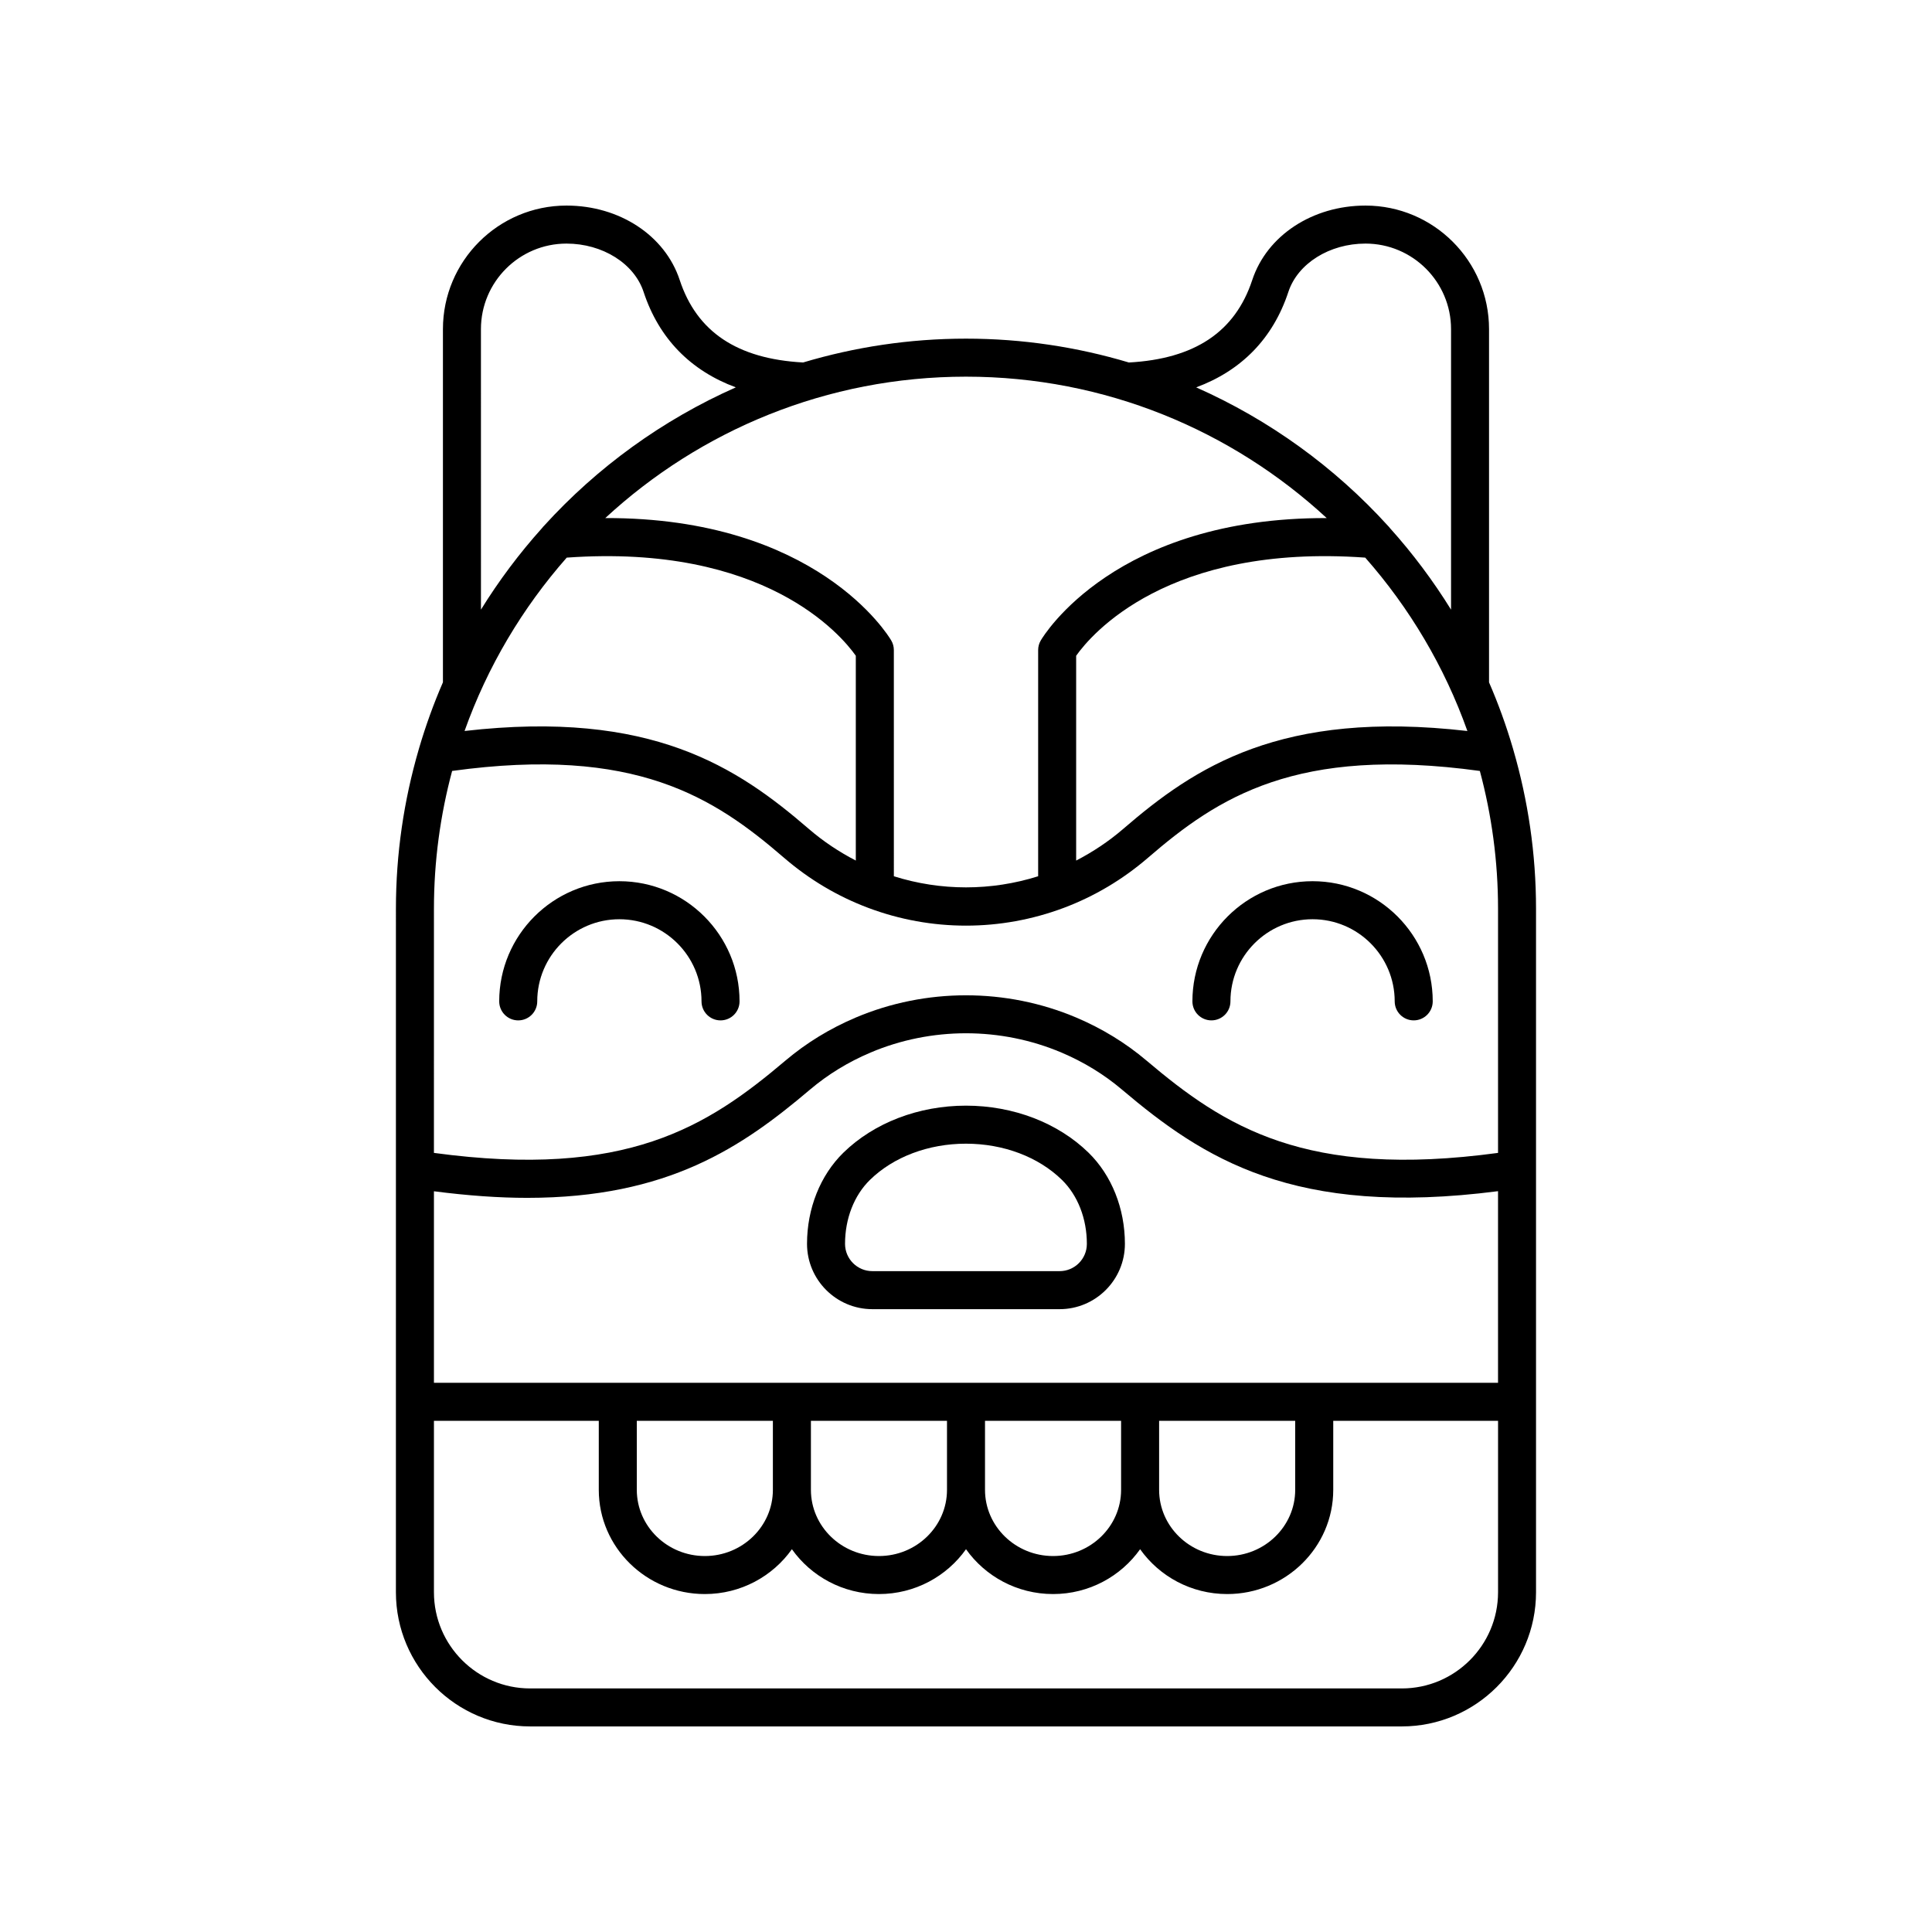<?xml version="1.0" encoding="UTF-8"?>
<!-- Uploaded to: SVG Repo, www.svgrepo.com, Generator: SVG Repo Mixer Tools -->
<svg fill="#000000" width="800px" height="800px" version="1.1" viewBox="144 144 512 512" xmlns="http://www.w3.org/2000/svg">
 <g>
  <path d="m308.14 377.53c-17.559 0-31.844 14.285-31.844 31.844 0 2.781 2.254 5.039 5.039 5.039 2.785 0 5.039-2.254 5.039-5.039 0-12.004 9.766-21.766 21.766-21.766 12.004 0 21.77 9.766 21.77 21.766 0 2.781 2.254 5.039 5.039 5.039 2.785 0 5.039-2.254 5.039-5.039 0-17.559-14.285-31.844-31.848-31.844z"/>
  <path d="m505.87 198.48c-14.055 0-26.117 7.93-30.012 19.73-4.535 13.762-15.254 20.898-32.695 21.855-13.688-4.094-28.168-6.32-43.168-6.32s-29.48 2.227-43.168 6.316c-17.441-0.957-28.16-8.094-32.699-21.859-3.891-11.797-15.949-19.723-30.004-19.723-18.055 0-32.742 14.688-32.742 32.746v93.594c-2.449 5.637-4.551 11.457-6.309 17.422-0.051 0.16-0.102 0.312-0.137 0.48-3.887 13.371-6.012 27.488-6.012 42.098l-0.004 181.14c0 19.609 15.949 35.562 35.562 35.562h231.02c19.609 0 35.562-15.953 35.562-35.562v-181.14c0-14.609-2.125-28.727-6.012-42.098-0.035-0.168-0.086-0.316-0.137-0.48-1.754-5.965-3.856-11.777-6.305-17.41v-93.609c0-18.055-14.688-32.742-32.746-32.742zm-193.11 322.05h36.062v18.297c0 9.672-8.09 17.539-18.031 17.539-9.941 0-18.031-7.867-18.031-17.539zm46.141 0h36.062v18.297c0 9.672-8.09 17.539-18.031 17.539-9.941 0-18.031-7.867-18.031-17.539zm46.137 0h36.062v18.297c0 9.672-8.09 17.539-18.031 17.539-9.941-0.004-18.031-7.871-18.031-17.539zm46.141 0h36.062v18.297c0 9.672-8.09 17.539-18.031 17.539-9.941 0-18.031-7.867-18.031-17.539zm-192.18-10.074v-50.758c9.016 1.168 17.242 1.746 24.707 1.746 37.402 0 57.008-13.488 74.977-28.707 4.719-3.996 10.109-7.297 16.02-9.801 16.082-6.812 34.523-6.809 50.598 0.004 5.898 2.5 11.285 5.797 16.008 9.797 21.551 18.246 45.523 33.945 99.684 26.938v50.781zm35.191-218.68c52.398-3.742 72.75 20.523 76.609 26.008v54.273c-4.422-2.293-8.605-5.062-12.453-8.383-18.961-16.355-41.699-31.652-91.234-25.953 6.07-17.062 15.34-32.613 27.078-45.945zm131.73 92.816c8.121-3.055 15.633-7.519 22.312-13.277 18.527-15.98 39.305-29.688 87.945-23.004 3.129 11.652 4.82 23.887 4.82 36.516v64.703c-51.023 6.918-72.484-6.961-93.172-24.477-5.5-4.656-11.754-8.488-18.594-11.387-18.574-7.863-39.883-7.871-58.465 0-6.844 2.902-13.102 6.734-18.598 11.387-20.68 17.512-42.105 31.398-93.172 24.477l0.004-64.707c0-12.625 1.695-24.863 4.82-36.516 48.621-6.691 69.418 7.019 87.945 23.004 6.68 5.758 14.188 10.227 22.32 13.281 8.355 3.141 17.133 4.711 25.91 4.711 8.785 0 17.566-1.574 25.922-4.711zm15.73-20.91c-3.852 3.316-8.039 6.086-12.457 8.379v-54.277c3.902-5.531 24.199-29.762 76.609-26.008 11.738 13.332 21.008 28.883 27.074 45.949-49.469-5.699-72.27 9.598-91.227 25.957zm43.781-142.32c2.488-7.543 10.898-12.809 20.441-12.809 12.5 0 22.672 10.168 22.672 22.668v74.344c-4.762-7.691-10.184-14.93-16.203-21.625-0.156-0.215-0.324-0.402-0.512-0.59-14.102-15.527-31.402-28.082-50.828-36.691 11.973-4.445 20.352-12.93 24.43-25.297zm10.164 59.934c-55.949-0.164-74.953 31.008-75.785 32.441-0.453 0.77-0.688 1.648-0.688 2.543v59.938c-12.457 3.926-25.781 3.926-38.238 0l-0.004-59.941c0-0.895-0.234-1.77-0.688-2.543-0.832-1.43-19.887-32.609-75.785-32.441 25.145-23.238 58.73-37.473 95.59-37.473 36.863 0 70.449 14.234 95.598 37.477zm-224.14-50.074c0-12.5 10.168-22.668 22.668-22.668 9.543 0 17.953 5.266 20.438 12.809 4.078 12.371 12.461 20.852 24.438 25.293-19.426 8.609-36.727 21.164-50.828 36.691-0.188 0.188-0.355 0.375-0.512 0.59-6.019 6.695-11.441 13.93-16.199 21.617zm244.05 360.23h-231.02c-14.051 0-25.484-11.434-25.484-25.488v-45.434h43.684v18.297c0 15.227 12.609 27.613 28.109 27.613 9.547 0 17.988-4.711 23.07-11.883 5.082 7.172 13.523 11.883 23.07 11.883 9.547 0 17.988-4.711 23.07-11.883 5.082 7.172 13.523 11.883 23.07 11.883 9.547 0 17.988-4.711 23.07-11.883 5.082 7.172 13.523 11.883 23.07 11.883 15.5 0 28.109-12.387 28.109-27.613v-18.297h43.676v45.434c-0.004 14.055-11.438 25.488-25.492 25.488z"/>
  <path d="m465.04 414.41c2.785 0 5.039-2.254 5.039-5.039 0-12.004 9.766-21.766 21.766-21.766s21.766 9.766 21.766 21.766c0 2.781 2.254 5.039 5.039 5.039s5.039-2.254 5.039-5.039c0-17.559-14.281-31.844-31.844-31.844-17.559 0-31.844 14.285-31.844 31.844 0 2.785 2.254 5.039 5.039 5.039z"/>
  <path d="m399.99 437.01c-12.543 0-24.379 4.543-32.488 12.469-6.121 5.988-9.633 14.789-9.633 24.152 0 9.543 7.766 17.312 17.309 17.312h49.625c9.543 0 17.309-7.766 17.309-17.312 0-9.363-3.512-18.164-9.633-24.152-8.102-7.922-19.941-12.469-32.488-12.469zm24.812 43.855h-49.625c-3.988 0-7.234-3.246-7.234-7.234 0-6.668 2.406-12.848 6.602-16.945 6.238-6.102 15.512-9.598 25.441-9.598 9.934 0 19.207 3.5 25.441 9.598 4.195 4.102 6.602 10.281 6.602 16.949 0.008 3.984-3.234 7.231-7.227 7.231z"/>
 </g>
</svg>